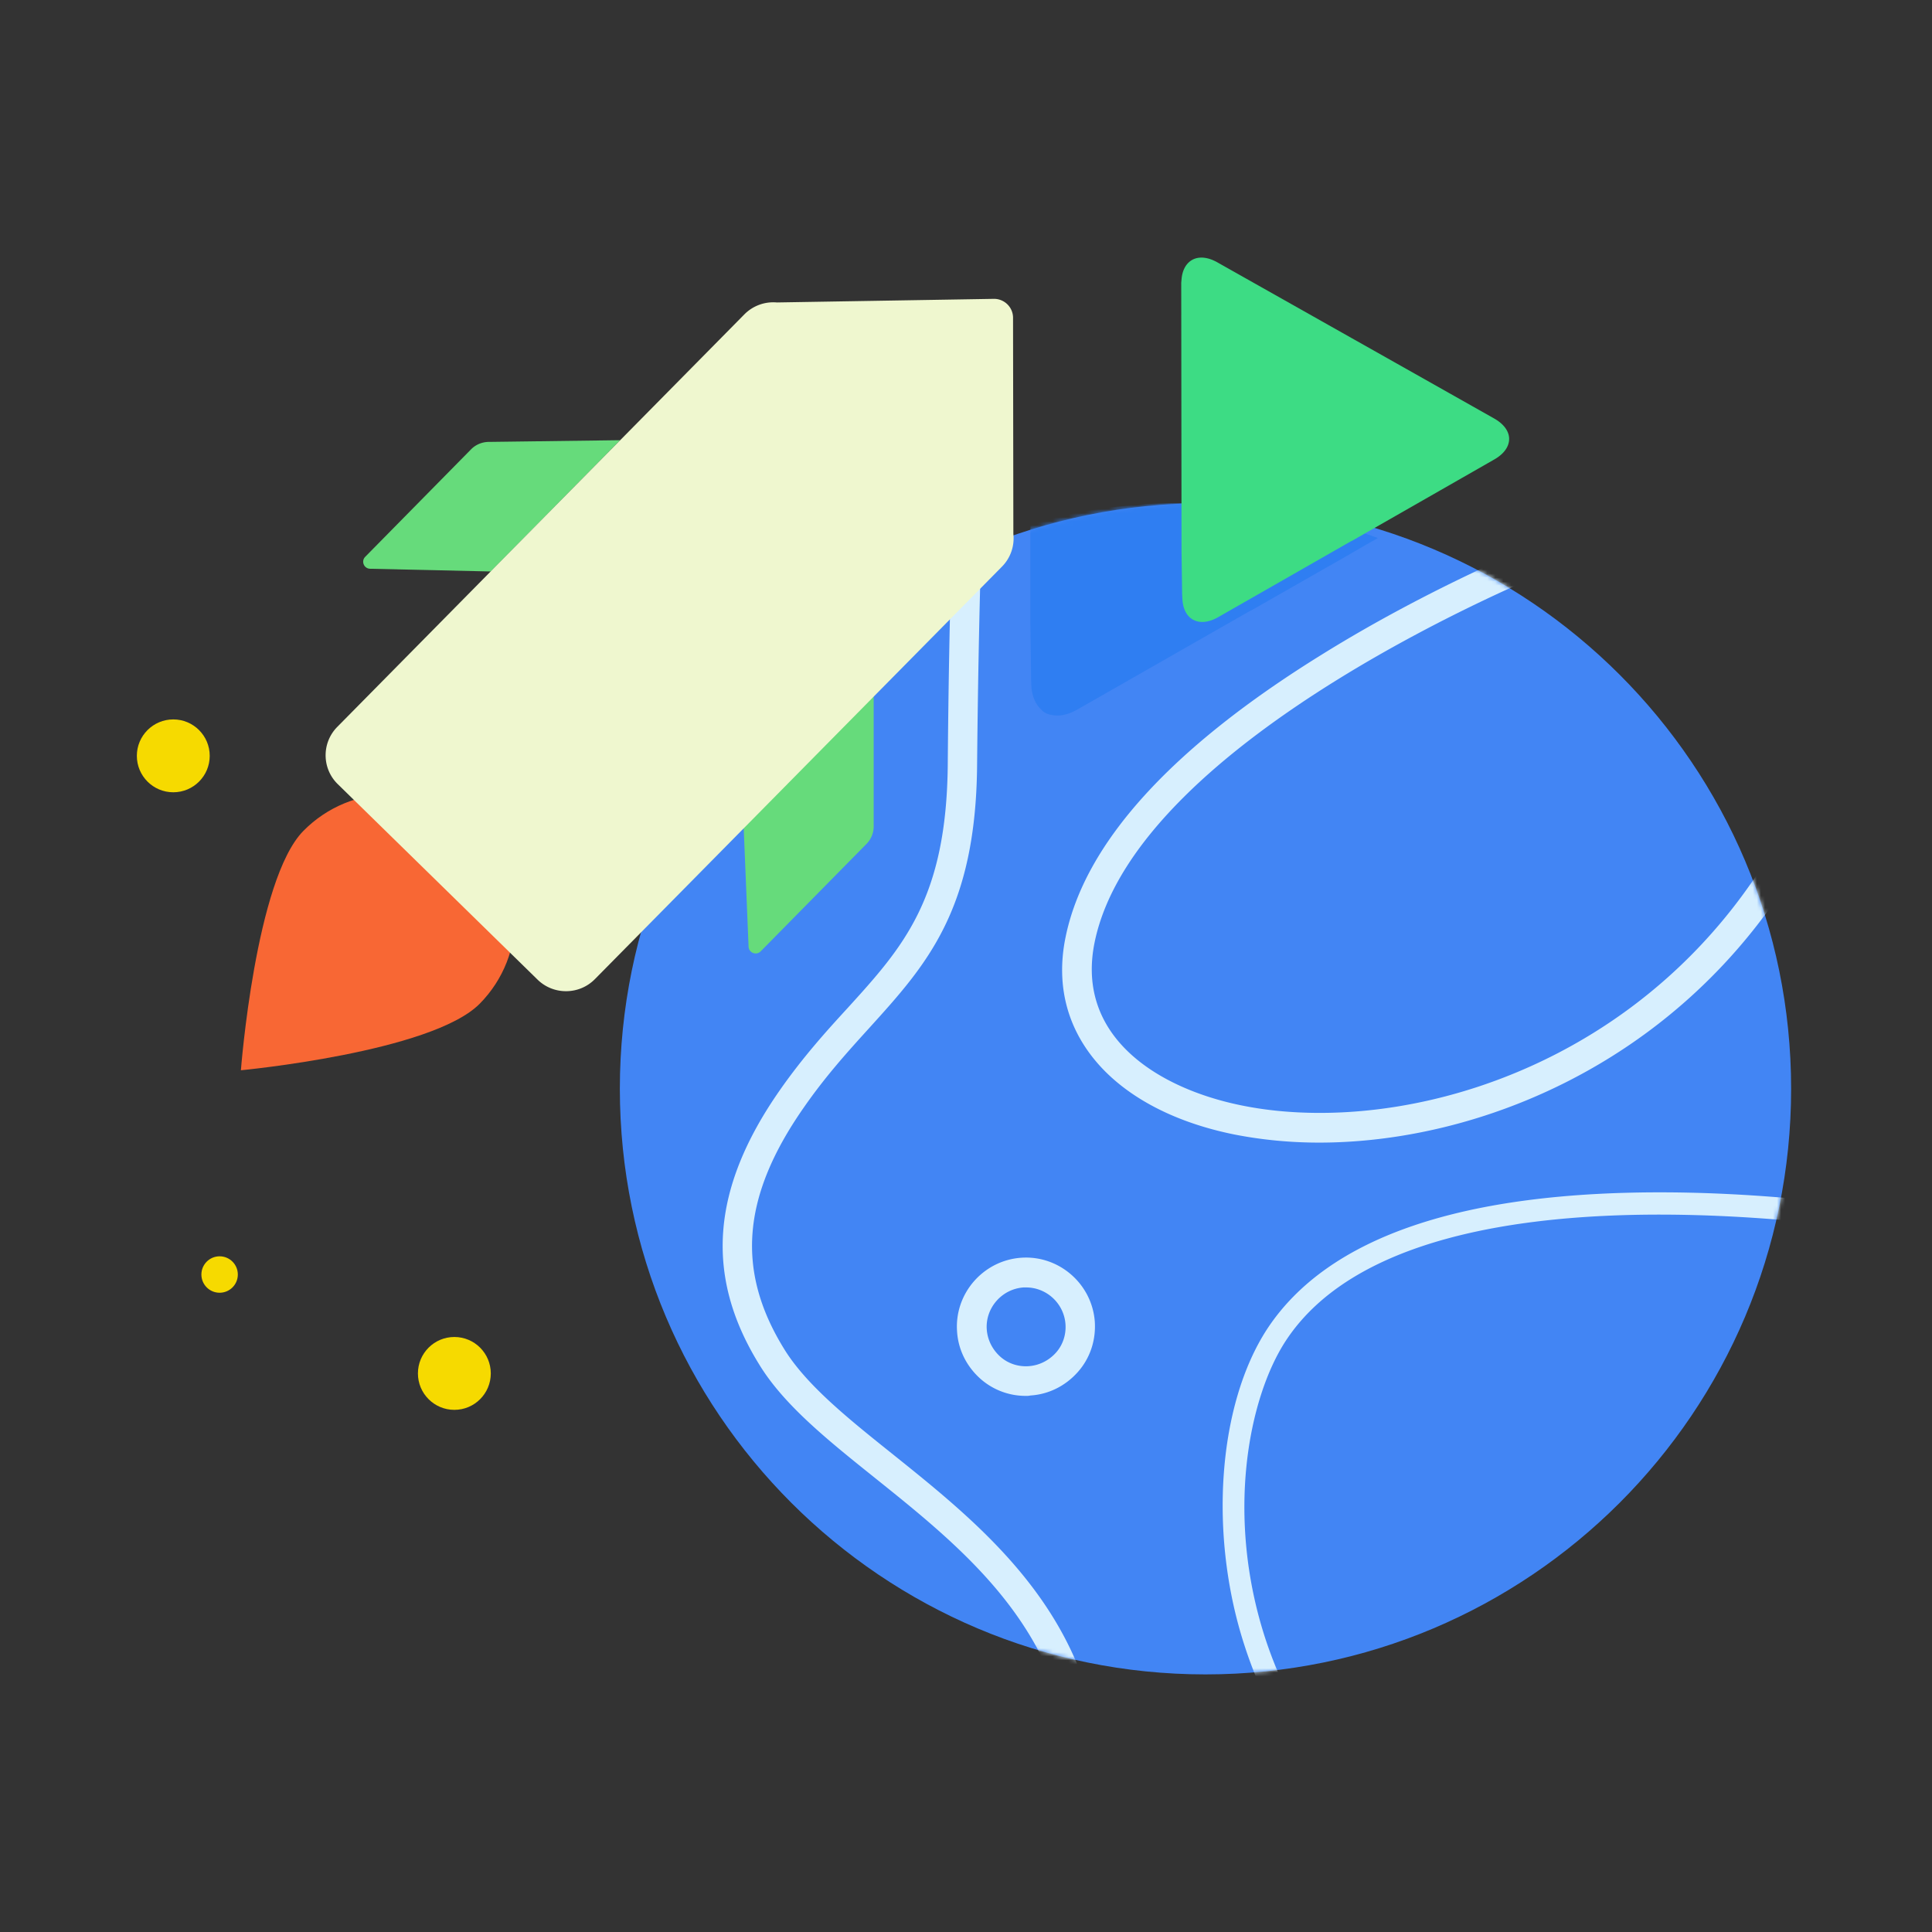 <svg width="480" height="480" fill="none" xmlns="http://www.w3.org/2000/svg"><rect width="100%" height="100%" fill="#333333" stroke="none"/><path d="M299.5 416c80.357 0 145.5-65.143 145.5-145.5S379.857 125 299.5 125 154 190.143 154 270.5 219.143 416 299.5 416z" fill="#4285F4"/><mask id="a" maskUnits="userSpaceOnUse" x="154" y="125" width="291" height="291"><path d="M299.5 416c80.357 0 145.5-65.143 145.5-145.5S379.857 125 299.5 125 154 190.143 154 270.5 219.143 416 299.5 416z" fill="#4285F4"/></mask><g mask="url(#a)"><path d="M256 155.08l.18 13.76.09 2.159c.27 2.158.989 3.777 2.068 4.946l.27.27.27.269.09.09c.09.09.18.18.36.27l.089.09c.09.09.27.18.36.18 0 0 .09 0 .09.09.09.09.27.09.45.18h.09c.18.09.27.09.449.18h.09c.18 0 .36.09.54.09 1.799.359 3.957-.09 6.295-1.439l42.988-24.552h.09l23.652-13.49 4.947-2.878 2.878-1.619c-18.077-6.655-37.862-9.712-58.367-8.363A136.706 136.706 0 00256 130.079v25.001z" fill="#2F7EF2"/><path d="M327.733 283.878c-7.474 0-14.578-.738-21.129-2.03-14.116-2.86-25.557-8.673-33.03-16.699-8.212-8.858-11.349-19.929-8.858-32.201 4.706-23.342 26.111-47.054 63.662-70.305 27.587-17.161 54.251-27.771 54.436-27.863 1.938-.738 4.06.184 4.798 2.03.738 1.845-.185 4.059-2.03 4.797-1.015.369-103.428 41.519-113.669 92.725-4.613 23.251 15.685 35.983 36.167 40.227 6.182 1.292 12.825 1.938 19.837 1.938 48.9 0 113.761-32.108 131.015-113.854a3.723 3.723 0 014.336-2.86 3.723 3.723 0 012.86 4.337c-18.084 85.99-86.635 119.758-138.395 119.758zM375.987 476.156c-.369 0-.646-.092-1.015-.185-41.427-15.684-58.68-45.117-65.784-67.168-8.95-27.494-6.643-59.787 5.628-78.608 15.039-22.882 48.623-34.322 100.014-33.953 37.828.276 71.781 7.196 72.058 7.288 1.476.277 2.491 1.753 2.122 3.23-.277 1.476-1.753 2.491-3.229 2.122-1.292-.277-132.953-26.757-166.352 24.265-9.319 14.301-14.947 43.549-5.075 73.903 6.828 20.852 23.159 48.808 62.463 63.662 1.476.554 2.122 2.122 1.568 3.599-.276 1.199-1.291 1.845-2.398 1.845zM269.791 456.78h-.277a3.635 3.635 0 01-3.321-3.967c3.69-43.548-24.173-65.876-48.808-85.621-11.625-9.318-22.604-18.083-28.786-28.232-13.563-21.959-11.902-43.641 5.074-67.999 5.721-8.211 11.626-14.762 16.885-20.482 13.747-15.132 24.634-27.126 24.911-60.618.646-79.162 4.244-121.419 4.244-121.788.185-2.03 1.938-3.598 3.967-3.414a3.637 3.637 0 013.322 3.968c0 .461-3.506 42.441-4.244 121.327-.277 36.259-12.64 49.822-26.849 65.507-5.351 5.905-10.795 11.902-16.238 19.744-15.316 21.959-16.885 40.412-4.89 59.88 5.535 9.041 16.054 17.437 27.125 26.295 24.727 19.836 55.543 44.471 51.483 91.987-.092 1.937-1.66 3.413-3.598 3.413z" fill="#D7EFFE"/></g><path d="M254.844 346.802a16.916 16.916 0 01-11.256-4.244c-3.414-3.045-5.536-7.197-5.812-11.81-.646-9.411 6.55-17.622 15.961-18.268 9.411-.646 17.623 6.551 18.269 15.962.276 4.613-1.2 9.041-4.245 12.455-3.044 3.414-7.196 5.536-11.809 5.813-.277.092-.646.092-1.108.092zm.093-26.941h-.646c-5.351.369-9.503 5.075-9.134 10.426.184 2.583 1.384 4.982 3.321 6.735 1.938 1.753 4.521 2.584 7.105 2.399 2.583-.185 4.982-1.384 6.735-3.321 1.753-1.938 2.583-4.521 2.399-7.105-.369-5.167-4.706-9.134-9.78-9.134z" fill="#D7EFFE"/><path fill-rule="evenodd" clip-rule="evenodd" d="M374.936 109c.002.014.006.028.007.042-.005-1.714-1.101-3.447-3.275-4.803a11.603 11.603 0 00-.469-.278l-13.075-7.381-4.181-2.36-17.511-9.877v.002L302.431 65.17a10.172 10.172 0 00-.517-.273c-.052-.027-.104-.05-.155-.076a10.23 10.23 0 00-.363-.165l-.163-.068a8.796 8.796 0 00-.369-.142l-.132-.047a7.374 7.374 0 00-1.521-.355c-1.521-.181-2.842.214-3.829 1.108l-.016.015c-.079.073-.157.15-.232.228l-.015.015-.012.014a4.269 4.269 0 00-.147.166c-.029.033-.057.069-.086.104-.035.044-.071.088-.105.134a5.298 5.298 0 00-.187.265l-.021.035c-.058.09-.113.183-.166.278l-.032.059a5.844 5.844 0 00-.149.294l-.018.037c-.11.237-.209.488-.293.754l-.002.005c-.04.126-.077.257-.112.389l-.011.047a8.06 8.06 0 00-.093.406l-.002.013a7.662 7.662 0 00-.076.451l-.003.022c-.012.083-.02.17-.029.254 0 0-.102 1.044-.101 1.205l.002.514.053 47.817.02 18.38.148 10.626.1 1.647c.175 1.645.728 2.939 1.574 3.835l.235.227.03.028v-.004c.072.064.148.126.224.184.027.02.052.042.079.061.084.062.171.119.259.174.028.019.057.038.086.055h.001c.091.055.185.105.282.153l.078.04a4.816 4.816 0 00.375.157c.114.042.23.078.348.11l.043.013a4.364 4.364 0 00.403.088c1.402.244 3.063-.097 4.839-1.116l33.108-18.924h.069l18.232-10.422 3.817-2.182.008-.005 4.341-2.484 9.032-5.165c1.229-.702 2.15-1.516 2.764-2.383.583-.825.886-1.699.913-2.577.002-.046.006-.094.006-.14-.001.013-.004.025-.006.037l-.001-.085z" fill="#3DDC84"/><path d="M75.366 206.443c-11.89 12.072-15.516 59.463-15.516 59.463s47.463-4.495 59.352-16.551c11.89-12.072 11.701-31.453-.394-43.305-12.094-11.852-31.552-11.679-43.442.393z" fill="#F86734"/><path d="M91.954 141.305l29.991.676 32.136-32.616-32.467.424c-1.719-.032-3.39.629-4.588 1.855l-26.27 26.674c-1.104 1.1-.347 2.955 1.198 2.987zM185.981 235.192l-1.23-29.881 32.31-32.6v32.349a6.203 6.203 0 01-1.782 4.605l-26.27 26.675c-1.088 1.116-2.965.393-3.028-1.148z" fill="#66DB7B"/><path d="M251.688 78.95c0-2.626-2.176-4.748-4.81-4.7l-53.864.895a10.11 10.11 0 00-8.09 2.971L83.786 180.602c-3.895 3.961-3.847 10.327.126 14.209l49.639 48.571c3.974 3.882 10.36 3.835 14.255-.126l101.138-102.485a9.995 9.995 0 002.823-8.111l-.079-53.71z" fill="#EFF7CF"/><circle cx="112.884" cy="341.223" fill="#F6DA00" r="9.052"/><circle cx="43.052" cy="187.788" fill="#F6DA00" r="9.052"/><circle cx="54.562" cy="316.652" fill="#F6DA00" r="4.526"/></svg>